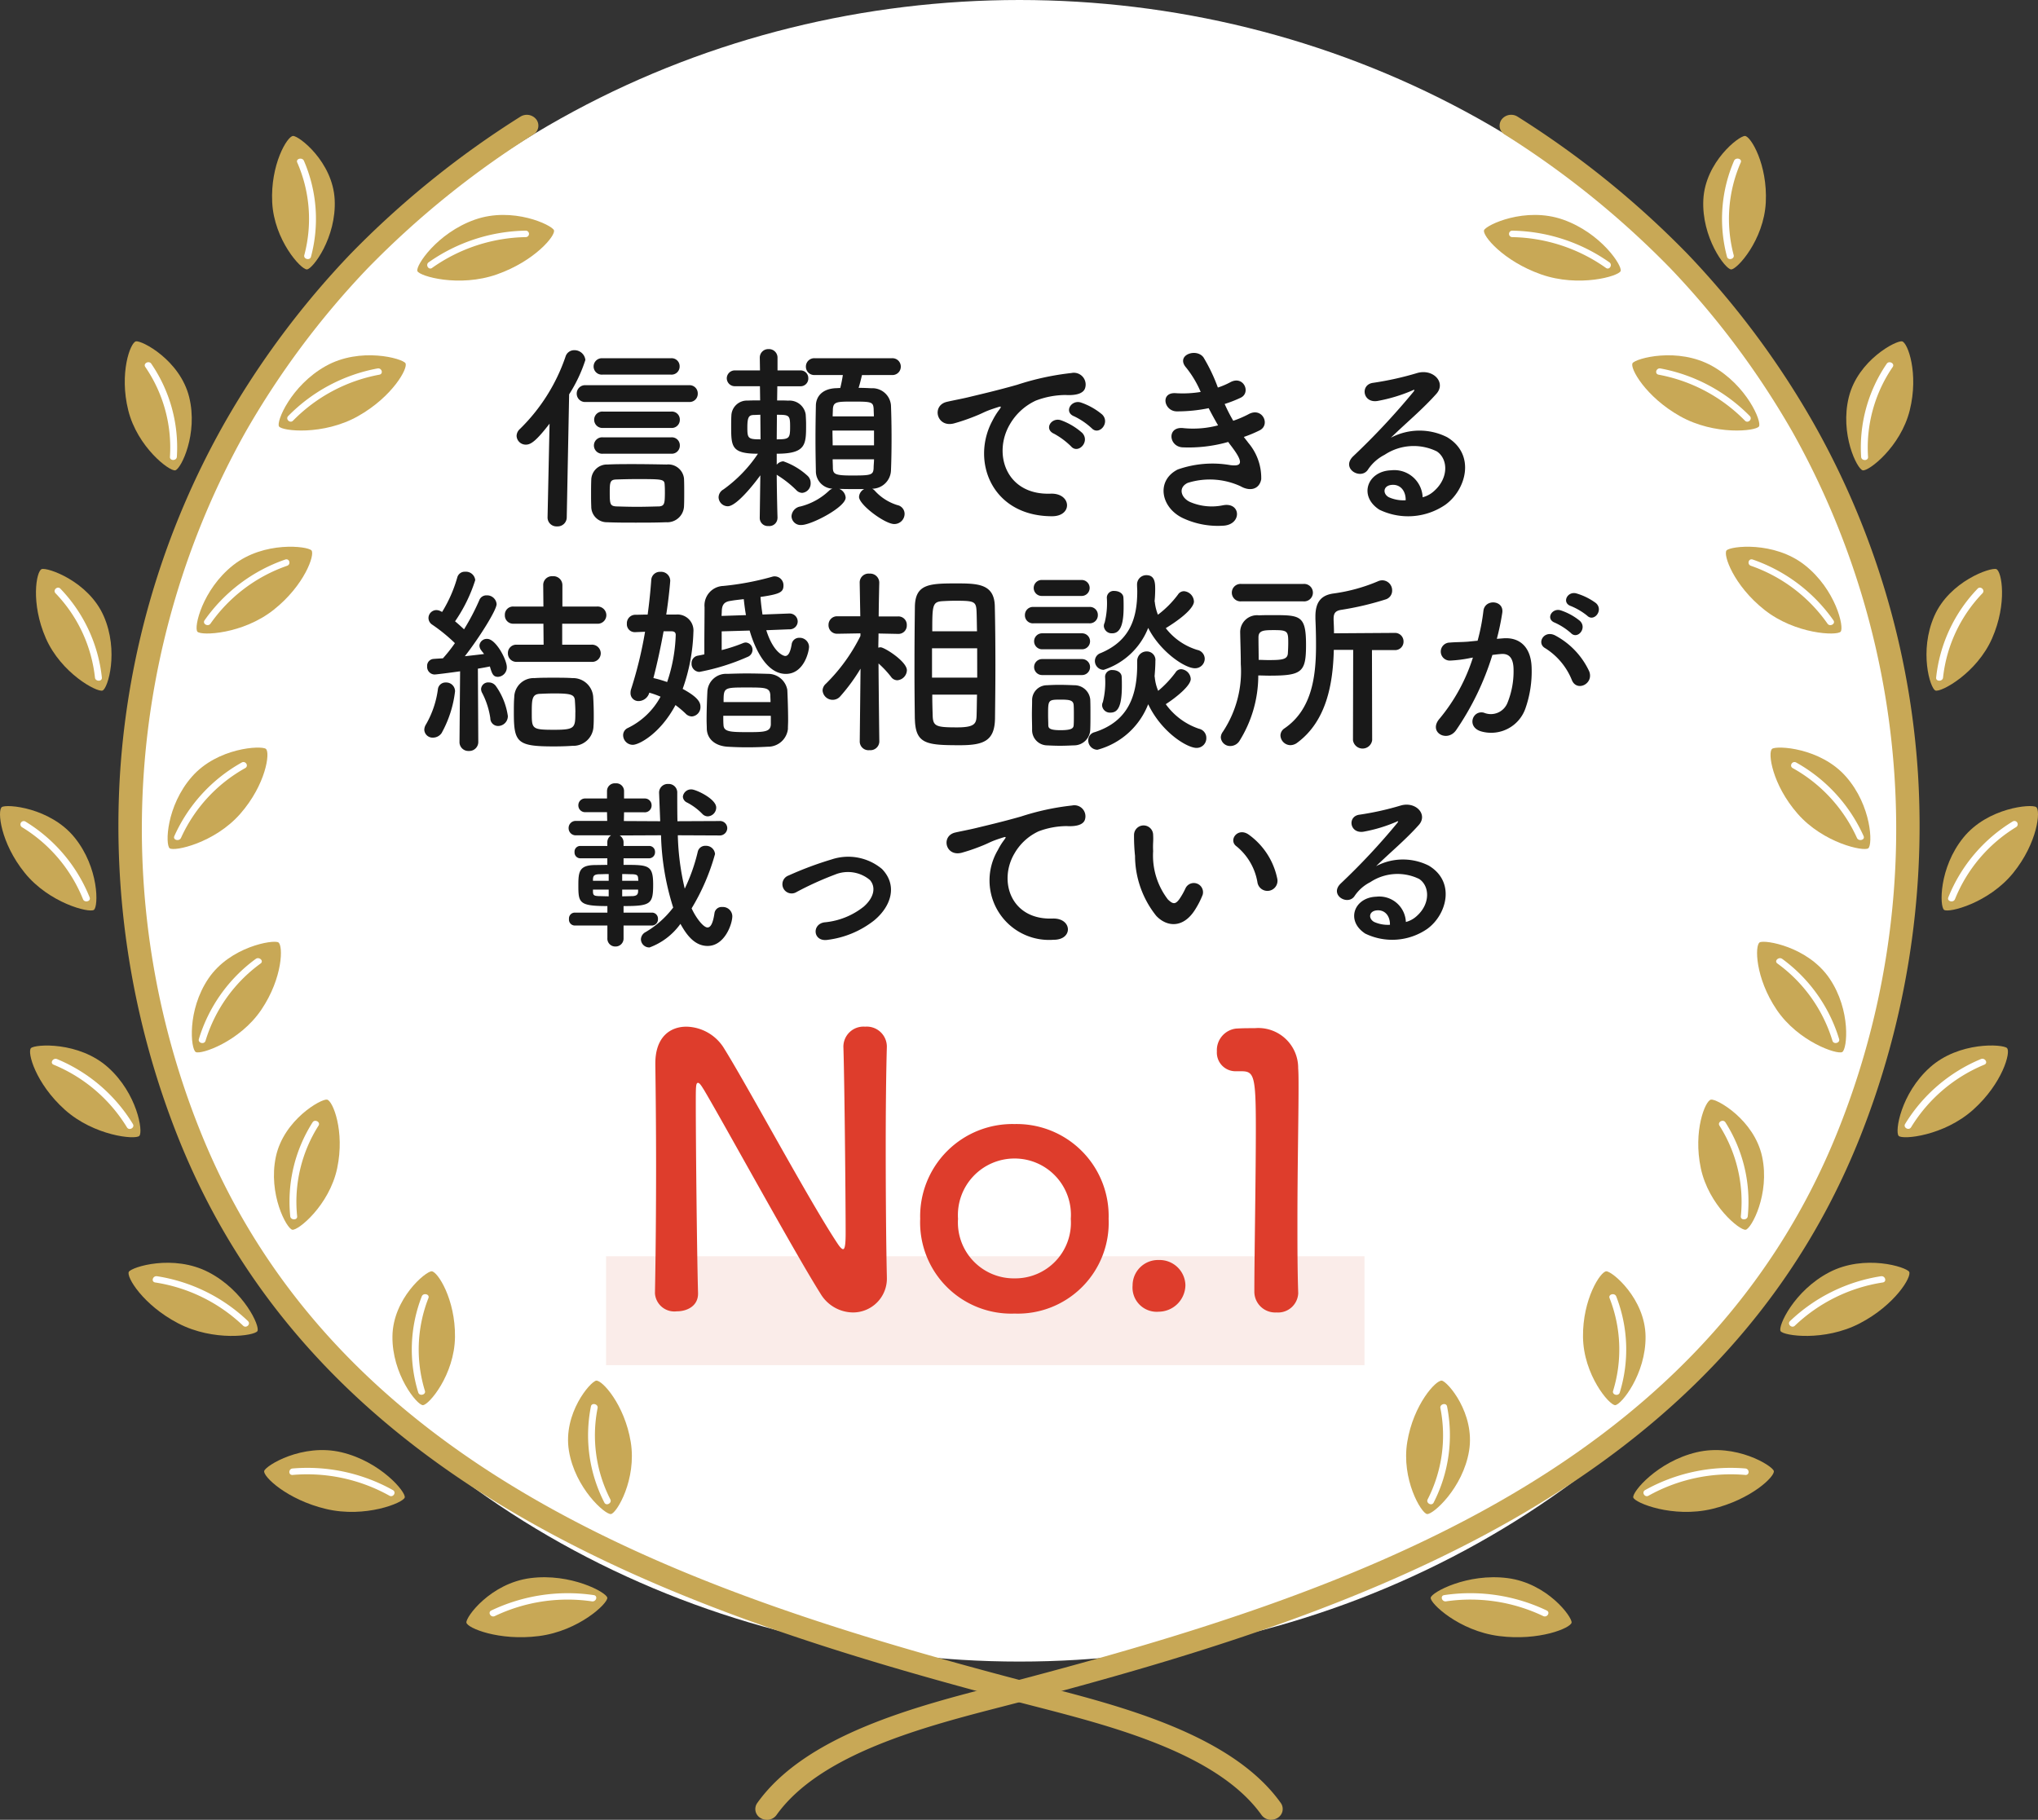 <svg xmlns="http://www.w3.org/2000/svg" xmlns:xlink="http://www.w3.org/1999/xlink" width="163.208" height="145.761" viewBox="0 0 163.208 145.761">
  <rect x="0" y="0" width="163.208" height="145.761" fill="#333333" stroke="none"/>
  <defs>
    <clipPath id="clip-path">
      <rect id="長方形_604" data-name="長方形 604" width="163.208" height="136.564" fill="none"/>
    </clipPath>
  </defs>
  <g id="グループ_1164" data-name="グループ 1164" transform="translate(-1687 -8454.068)">
    <ellipse id="楕円形_151" data-name="楕円形 151" cx="71.374" cy="66.544" rx="71.374" ry="66.544" transform="translate(1697.264 8454.068)" fill="#fff"/>
    <path id="パス_1697" data-name="パス 1697" d="M-26.992-11.008a.646.646,0,0,0,.688-.656.638.638,0,0,0-.688-.656h-5.5a.66.66,0,0,0-.7.656.652.652,0,0,0,.7.656Zm1.44,2.192a.654.654,0,0,0,.7-.672.654.654,0,0,0-.7-.672h-8.272a.668.668,0,0,0-.72.672.668.668,0,0,0,.72.672Zm-1.424,2.08a.646.646,0,0,0,.688-.656.638.638,0,0,0-.688-.656h-5.472a.652.652,0,0,0-.7.656.66.66,0,0,0,.7.656Zm0,2.064a.646.646,0,0,0,.688-.656.638.638,0,0,0-.688-.656h-5.472a.657.657,0,0,0-.72.656.665.665,0,0,0,.72.656Zm1.024,4.208c.016-.352.016-.72.016-1.088,0-.384,0-.752-.016-1.12a1.266,1.266,0,0,0-1.392-1.136c-.88-.016-1.808-.032-2.736-.032-.672,0-1.344,0-2,.032a1.254,1.254,0,0,0-1.3,1.216c-.016.4-.016.784-.016,1.184,0,.3,0,.608.016.96A1.246,1.246,0,0,0-32.112.816c.736.032,1.5.032,2.3.032.784,0,1.616,0,2.432-.032A1.342,1.342,0,0,0-25.952-.464ZM-36.88.448a.714.714,0,0,0,.768.7.726.726,0,0,0,.768-.72l.192-9.856a11.809,11.809,0,0,0,1.3-2.752.876.876,0,0,0-.9-.784.717.717,0,0,0-.688.512,14.752,14.752,0,0,1-3.648,5.792.773.773,0,0,0-.272.56.732.732,0,0,0,.752.7c.384,0,.816-.288,1.888-1.68l-.16,7.5Zm8.9-.9c-.592.016-1.184.032-1.744.032-.576,0-1.12-.016-1.664-.032-.48-.032-.512-.192-.512-1.1,0-.816.016-1.04.512-1.056.48-.016,1.04-.032,1.616-.032,2.128,0,2.256,0,2.272.48.016.224.016.448.016.656C-27.488-.64-27.536-.48-27.984-.448ZM-9.312-10.976a.668.668,0,0,0,.72-.672.668.668,0,0,0-.72-.672h-6.16a.668.668,0,0,0-.72.672.668.668,0,0,0,.72.672h2.24c-.064.416-.128.72-.208,1.04-.144,0-.256.016-.384.016-1.12.064-1.552.72-1.568,1.376-.016.768-.032,1.744-.032,2.688s.016,1.856.032,2.56a1.393,1.393,0,0,0,1.328,1.424.7.7,0,0,0-.288.176A5.159,5.159,0,0,1-16.624-.448a.844.844,0,0,0-.72.784.727.727,0,0,0,.8.7c.784,0,3.536-1.424,3.536-2.192a.814.814,0,0,0-.512-.7c.448.016.928.016,1.408.016h.592a.743.743,0,0,0-.416.624c0,.64,2.08,2.176,2.816,2.176A.822.822,0,0,0-8.288.144a.717.717,0,0,0-.576-.7,4.041,4.041,0,0,1-1.824-1.168.752.752,0,0,0-.192-.144,1.522,1.522,0,0,0,1.5-1.44c.032-.72.048-1.648.048-2.592s-.016-1.9-.048-2.656a1.488,1.488,0,0,0-1.568-1.36c-.32-.016-.672-.032-1.024-.032.1-.3.192-.688.272-1.024ZM-18.464.464s-.048-1.456-.064-3.456c.016.016.048.032.064.048a8.5,8.5,0,0,1,1.5,1.184.667.667,0,0,0,.48.224.748.748,0,0,0,.672-.784.767.767,0,0,0-.256-.592A5.548,5.548,0,0,0-18-4.064a.746.746,0,0,0-.528.272v-.88c2.352,0,2.352-.736,2.352-2.336,0-.288-.016-.56-.032-.816a1.31,1.31,0,0,0-1.408-1.1c-.272-.016-.56-.016-.88-.016l.016-1.136h1.824A.616.616,0,0,0-16-10.72a.613.613,0,0,0-.656-.624h-1.808v-1.008a.683.683,0,0,0-.72-.7.679.679,0,0,0-.7.7v.016l.016.992H-21.84a.641.641,0,0,0-.688.624.644.644,0,0,0,.688.64h1.968l.016,1.136c-.336,0-.688,0-.992.016a1.247,1.247,0,0,0-1.312,1.2c-.016.272-.016.576-.016.88,0,1.616.032,2.176,2.144,2.176A11.054,11.054,0,0,1-22.8-1.808a.738.738,0,0,0-.384.624.741.741,0,0,0,.736.72c.8,0,2.5-2.32,2.608-2.48L-19.888.464V.48a.646.646,0,0,0,.7.64.652.652,0,0,0,.72-.64Zm4.416-8.128c0-.192.016-.384.016-.56.032-.608.3-.624,1.568-.624,1.536,0,1.664.016,1.7.608,0,.176.016.368.016.576Zm3.312,2.32h-3.312c0-.384-.016-.8-.016-1.184h3.328Zm0,1.12c0,.24-.032.464-.032.672-.016.608-.224.624-1.808.624-1.3,0-1.44-.128-1.456-.608,0-.208-.016-.448-.016-.688Zm-7.776-3.568c.992,0,1.056.032,1.056.96s-.064,1.008-1.072,1.008Zm-1.312,1.968c-1.008,0-1.056-.08-1.056-.96,0-.864.144-.976.512-.992.16,0,.336-.016.528-.016Zm26.512-.9c.576.64,1.52-.416.848-1.088a5.309,5.309,0,0,0-1.7-.96C5.056-9.024,4.432-8,5.3-7.664A5.617,5.617,0,0,1,6.688-6.72ZM5.04-5.264c.56.656,1.552-.368.9-1.072a5.225,5.225,0,0,0-1.68-1.008c-.784-.288-1.424.7-.576,1.072A6.126,6.126,0,0,1,5.04-5.264ZM3.5.336c1.7.016,1.584-1.872-.1-1.808C-.176-1.344-1.248-4.7.16-7.056A4.656,4.656,0,0,1,2.224-8.928a6.782,6.782,0,0,1,2.368-.448c1.12.064,1.472-.256,1.568-.528a.944.944,0,0,0-1.088-1.232,21.408,21.408,0,0,0-4.352.944c-1.632.464-3.04.784-3.824.976-.512.128-1.44.3-1.776.384-1.28.272-.848,2.112.56,1.728a15.179,15.179,0,0,0,1.44-.48C-1.792-8-2.064-8-.864-8.384c.3-.1.384-.112.128.224a5.529,5.529,0,0,0-.512.832C-2.992-4.112-1.328.32,3.5.336ZM18.88-6.016a10.088,10.088,0,0,0,1.264-.528c.9-.448.208-1.92-.912-1.28a8.383,8.383,0,0,1-1.2.512,13.27,13.27,0,0,1-.688-1.344,10.241,10.241,0,0,0,1.28-.5c.848-.4.24-1.808-.816-1.248a6.132,6.132,0,0,1-1.008.432,13.808,13.808,0,0,0-1.152-2.416c-.576-.784-2.272-.176-1.376.832a8.259,8.259,0,0,1,1.152,1.936,8.876,8.876,0,0,1-1.984.1c-1.28-.1-.96,1.456.08,1.456a12.567,12.567,0,0,0,2.544-.256c.256.5.512.96.752,1.376a7.793,7.793,0,0,1-2.752.224c-1.36-.176-1.216,1.456-.112,1.536a11.54,11.54,0,0,0,3.68-.432c.112.176.24.32.352.48.928,1.248.672,1.488-.192,1.376a8.35,8.35,0,0,0-4.208.352C11.792-2.5,12.24-.256,14.128.544a6.6,6.6,0,0,0,3.168.544c1.44-.128,1.344-1.9-.08-1.632a4.418,4.418,0,0,1-2.592-.24c-.736-.3-1.072-1.152-.24-1.552a5.893,5.893,0,0,1,4.24.272c.72.416,1.488.272,1.648-.56a4.335,4.335,0,0,0-1.04-2.928C19.12-5.712,18.992-5.856,18.88-6.016ZM33.2-1.184a2.27,2.27,0,0,0-2.528-2.16c-1.888.064-2.64,2.048-.944,3.152a5.276,5.276,0,0,0,5.3-.4C36.7-1.808,37.456-4.624,35.152-6a4.9,4.9,0,0,0-4.5.048c.576-.56,1.216-1.136,1.856-1.728S33.792-8.9,34.3-9.472c.8-.9-.256-2.032-1.536-1.664a24.74,24.74,0,0,1-3.52.784c-1.088.128-.848,1.712.416,1.44a12.818,12.818,0,0,0,2.688-.816c.128-.064.288-.128.112.1a56.681,56.681,0,0,1-4.832,5.168c-.992.976.608,1.92,1.184,1.072a3.518,3.518,0,0,1,1.344-1.2,4.211,4.211,0,0,1,4.176-.272c.912.608.96,2.128-.208,3.168A2.156,2.156,0,0,1,33.2-1.184Zm-1.36.24a2.879,2.879,0,0,1-1.344-.24c-.512-.272-.48-.928.224-.992S31.856-1.68,31.84-.944ZM-33.372,12a.69.69,0,0,0,.752-.688.7.7,0,0,0-.752-.688h-2.336V8.944h2.784a.69.69,0,0,0,.752-.688.7.7,0,0,0-.752-.688h-2.768V5.84a.719.719,0,0,0-.784-.7.7.7,0,0,0-.752.7l.016,1.728h-2.4a.654.654,0,0,0-.688.688.662.662,0,0,0,.688.688h2.4l.016,1.68h-2.16a.667.667,0,0,0-.7.688.676.676,0,0,0,.7.688Zm.176,5.088c.016-.256.016-.528.016-.8,0-.5-.016-1.008-.048-1.52A1.62,1.62,0,0,0-34.892,13.3c-.448-.032-.976-.032-1.52-.032-.528,0-1.056,0-1.52.032a1.555,1.555,0,0,0-1.616,1.536c-.032.384-.032.8-.032,1.248,0,2.384.272,2.688,3.2,2.688.528,0,1.056-.016,1.5-.048A1.619,1.619,0,0,0-33.2,17.088ZM-43.932,18.4a.708.708,0,0,0,.752.736.72.72,0,0,0,.752-.752l-.032-5.84c.4-.064.736-.128.96-.176.176.608.272.832.656.832a.752.752,0,0,0,.7-.784c0-.592-.88-2.256-1.568-2.256a.589.589,0,0,0-.624.528.638.638,0,0,0,.144.384c.064.1.16.192.224.3-.4.048-.944.112-1.536.176,1.168-1.5,2.544-3.7,2.544-4.176a.765.765,0,0,0-.8-.7.605.605,0,0,0-.592.4,18.358,18.358,0,0,1-1.216,2.32c-.224-.208-.464-.432-.72-.64a12.387,12.387,0,0,0,1.616-3.3.749.749,0,0,0-.8-.672.618.618,0,0,0-.64.464A10.916,10.916,0,0,1-45.324,8l-.1-.048a.779.779,0,0,0-.352-.1.641.641,0,0,0-.64.64.641.641,0,0,0,.3.528A13.335,13.335,0,0,1-44.3,10.5a11.964,11.964,0,0,1-.96,1.216c-.288.016-.544.032-.752.048a.554.554,0,0,0-.512.592.615.615,0,0,0,.592.656c.112,0,1.136-.128,2.048-.256l-.048,5.632Zm3.088-1.264a.788.788,0,0,0,.784-.8,5.5,5.5,0,0,0-.96-2.4.7.7,0,0,0-.576-.288.563.563,0,0,0-.608.528.672.672,0,0,0,.1.336,6.389,6.389,0,0,1,.64,2A.621.621,0,0,0-40.844,17.136Zm-4.5.528a9.033,9.033,0,0,0,1.056-3.312.706.706,0,0,0-.736-.7.612.612,0,0,0-.64.56,7.652,7.652,0,0,1-.944,2.784.865.865,0,0,0-.144.448.665.665,0,0,0,.7.624A.841.841,0,0,0-45.34,17.664Zm10.688-1.616c0,1.232-.016,1.392-1.68,1.392-1.776,0-1.808-.064-1.808-1.312,0-1.1,0-1.552.672-1.568.336-.016.736-.032,1.152-.032,1.392,0,1.616.112,1.632.624C-34.668,15.44-34.652,15.744-34.652,16.048Zm17.136-6.656a.636.636,0,0,0,.672-.624.644.644,0,0,0-.688-.64h-.032l-2.1.08c-.064-.448-.128-.912-.16-1.408,1.52-.224,1.84-.368,1.84-.912a.711.711,0,0,0-.672-.736.622.622,0,0,0-.24.032,22.149,22.149,0,0,1-3.92.736,1.561,1.561,0,0,0-1.488,1.7c0,.816-.016,2.048-.016,3.056v.72c-.192.048-.368.08-.544.112a.6.6,0,0,0-.48.608.649.649,0,0,0,.624.688,17.473,17.473,0,0,0,3.856-1.2.609.609,0,0,0,.4-.56A.582.582,0,0,0-21,10.448a.628.628,0,0,0-.224.048,12.667,12.667,0,0,1-1.712.56v-1.5l2.24-.064c.176.624,1.056,3.472,2.9,3.472,1.44,0,1.856-1.776,1.856-2.192a.749.749,0,0,0-.784-.7.6.6,0,0,0-.608.528c-.112.672-.288.928-.512.928-.16,0-.96-.288-1.52-2.064Zm-.112,7.952c0-.192.016-.416.016-.656,0-.8-.032-1.776-.064-2.448a1.56,1.56,0,0,0-1.52-1.28c-.544-.016-1.136-.032-1.744-.032-.512,0-1.024.016-1.536.032a1.5,1.5,0,0,0-1.6,1.392c-.032.64-.064,1.52-.064,2.32,0,.24.016.48.016.7.032.8.656,1.36,1.664,1.424q.792.048,1.584.048t1.632-.048A1.6,1.6,0,0,0-17.628,17.344Zm-9.744-9.136c.208-1.312.32-2.64.32-2.72a.728.728,0,0,0-.784-.7.694.694,0,0,0-.736.656c-.064.9-.16,1.824-.288,2.768-.352,0-.688.016-1.024.016a.679.679,0,0,0-.64.72.629.629,0,0,0,.64.672h.032l.784-.032a33.021,33.021,0,0,1-1.1,4.544.968.968,0,0,0-.064.352.629.629,0,0,0,.656.656.907.907,0,0,0,.848-.672,7.384,7.384,0,0,1,.9.32A5.883,5.883,0,0,1-30.46,17.3a.631.631,0,0,0-.368.576.778.778,0,0,0,.768.768c.512,0,2.208-.9,3.424-3.184a8.079,8.079,0,0,1,.8.672.718.718,0,0,0,.512.24.749.749,0,0,0,.688-.784c0-.368-.24-.784-1.424-1.424A14.771,14.771,0,0,0-25.2,9.6a1.282,1.282,0,0,0-1.376-1.392Zm4.432.112c0-.144.016-.256.016-.384.016-.448.144-.736.672-.816.352-.064.72-.1,1.088-.144.048.432.1.864.176,1.28Zm.16,6.9c0-1.168.016-1.168,1.856-1.168,1.488,0,1.856,0,1.888.624,0,.144.016.336.016.544ZM-19,16.32v.7c-.032.592-.544.608-1.84.608-1.456,0-1.936-.032-1.952-.592-.016-.192-.016-.448-.016-.72Zm-7.952-6.768c.16,0,.336.048.336.288a12.866,12.866,0,0,1-.688,3.776,9.561,9.561,0,0,0-1.1-.32c.32-1.232.592-2.512.816-3.744Zm19.488,7.024c.048,2.016.944,2.1,3.616,2.1,1.92,0,2.768-.368,2.8-2.128.016-1.3.032-2.784.032-4.272,0-1.712-.016-3.408-.048-4.752-.048-1.792-1.392-1.808-3.12-1.808-2.16,0-3.264.064-3.28,1.9-.016,1.28-.032,2.9-.032,4.512C-7.5,13.728-7.484,15.328-7.468,16.576Zm-2.848,1.808s-.048-3.76-.064-6.256A7.871,7.871,0,0,1-9.372,13.2a.611.611,0,0,0,.5.272.831.831,0,0,0,.768-.8c0-.7-1.792-1.84-2.112-1.84a.68.68,0,0,0-.176.032c0-.352.016-.736.016-1.136l1.568.032H-8.8a.666.666,0,0,0,.688-.7.67.67,0,0,0-.7-.7h-1.552c.016-1.44.048-2.7.048-2.7V5.632a.728.728,0,0,0-.784-.7.71.71,0,0,0-.784.7v.016l.048,2.7H-13.66a.684.684,0,0,0-.72.7.679.679,0,0,0,.7.7h.016l1.84-.032v.208A14.236,14.236,0,0,1-14.6,13.76a.748.748,0,0,0-.256.528.809.809,0,0,0,.816.752.806.806,0,0,0,.608-.288,14.832,14.832,0,0,0,1.616-2.208l-.064,5.84V18.4a.7.7,0,0,0,.784.672.713.713,0,0,0,.784-.672Zm4.24-8.832c0-2.112.016-2.368.848-2.416.3-.016.64-.032.976-.032,1.616,0,1.7.048,1.728.992.016.432.016.928.032,1.456Zm3.6,3.712H-6.092V10.912h3.616Zm-.016,1.36c-.016.56-.016,1.1-.032,1.584-.016.688-.064,1.04-1.552,1.04-1.712,0-1.952-.08-1.968-.992-.016-.48-.032-1.04-.032-1.632ZM11.732,7.152a9.724,9.724,0,0,0,.048-.976c0-.48-.016-1.12-.7-1.12a.74.74,0,0,0-.752.752V5.84c0,.176.016.352.016.512,0,2.24-.64,3.984-2.928,4.944a.671.671,0,0,0-.464.624.713.713,0,0,0,.7.72A5.75,5.75,0,0,0,11.22,9.28c.944,1.872,2.912,3.232,3.744,3.232a.771.771,0,0,0,.784-.768.733.733,0,0,0-.592-.7A5.051,5.051,0,0,1,12.628,9.3c2.128-1.312,2.256-1.968,2.256-2.128a.865.865,0,0,0-.8-.832.565.565,0,0,0-.48.272A8.04,8.04,0,0,1,12,8.224,3.846,3.846,0,0,1,11.748,7.2ZM8.34,9.712c.7,0,.912-.832.912-2.112,0-.256,0-.512-.016-.752-.016-.336-.368-.528-.72-.528a.545.545,0,0,0-.608.544,6.4,6.4,0,0,1-.176,2,.61.61,0,0,0-.064.272A.628.628,0,0,0,8.34,9.712ZM5.892,6.72a.64.64,0,1,0,0-1.28h-3.2a.64.64,0,1,0,0,1.28Zm4.448,5.232v.256c0,2.432-.672,4.544-3.408,5.424a.663.663,0,0,0-.512.656.747.747,0,0,0,.736.752,6.043,6.043,0,0,0,4.064-3.648c1.072,2.256,3.12,3.5,3.872,3.5a.778.778,0,0,0,.784-.8.748.748,0,0,0-.592-.736,5.381,5.381,0,0,1-2.656-1.968c.848-.544,2-1.488,2-2.016a.827.827,0,0,0-.752-.784.523.523,0,0,0-.464.256A8.489,8.489,0,0,1,12.02,14.32a3.645,3.645,0,0,1-.272-1.072c0-.032-.016-.064-.016-.1.032-.4.064-.8.064-1.216a.687.687,0,0,0-.688-.768.756.756,0,0,0-.768.768ZM6.5,8.912a.646.646,0,0,0,.688-.656A.638.638,0,0,0,6.5,7.6H2.036a.646.646,0,0,0-.688.656.638.638,0,0,0,.688.656Zm-.576,2.08a.64.64,0,1,0,0-1.28h-3.2a.64.64,0,1,0,0,1.28ZM8.2,16.064c.528,0,.912-.368.912-2.128,0-.256,0-.512-.016-.752-.016-.336-.368-.528-.72-.528a.545.545,0,0,0-.608.544,6.512,6.512,0,0,1-.176,2.016.61.61,0,0,0-.064.272A.628.628,0,0,0,8.2,16.064ZM5.924,13.056a.64.64,0,1,0,0-1.28h-3.2a.64.64,0,0,0,0,1.28Zm.656,4.352c.016-.352.016-.768.016-1.184s0-.848-.016-1.216A1.271,1.271,0,0,0,5.3,13.872c-.368-.016-.8-.032-1.216-.032-.352,0-.688.016-.992.032a1.191,1.191,0,0,0-1.168,1.216c0,.352-.016.736-.016,1.12,0,.4.016.8.016,1.216a1.219,1.219,0,0,0,1.184,1.264c.32.016.688.032,1.056.032s.752-.016,1.088-.032A1.3,1.3,0,0,0,6.58,17.408Zm-1.328-.336c-.016.24-.144.4-1.056.4-.9,0-.96-.176-.976-.384,0-.24-.016-.544-.016-.832,0-1.216,0-1.232,1.024-1.232.688,0,.992.048,1.024.432.016.224.016.528.016.816S5.268,16.848,5.252,17.072Zm18.384-9.92a.7.7,0,1,0,0-1.392H18.692a.7.7,0,1,0,0,1.392Zm3.984,11.12a.775.775,0,0,0,1.536,0l-.016-7.216h1.808a.672.672,0,0,0,.72-.688.68.68,0,0,0-.72-.688L26.1,9.712c0-.368-.016-.72-.032-1.056v-.1c0-.416.112-.64.592-.72a23.764,23.764,0,0,0,3.552-.832.732.732,0,0,0,.544-.72.8.8,0,0,0-.768-.816.836.836,0,0,0-.336.064,13.8,13.8,0,0,1-3.6.992c-1.04.144-1.44.752-1.44,1.84V8.56c.032.688.048,1.408.048,2.128,0,2.544-.352,5.152-2.528,6.64a.693.693,0,0,0-.32.56.81.81,0,0,0,.8.784.938.938,0,0,0,.56-.208c2.32-1.728,2.848-4.688,2.912-7.424h1.552Zm-7.584-5.184c.288,0,.576.016.88.016,2.624,0,2.944-.272,2.944-2.464,0-2.368-.464-2.384-2.672-2.384-.368,0-.736,0-1.1.016a1.348,1.348,0,0,0-1.5,1.392V9.7c.016.832.048,1.664.048,2.48a8.749,8.749,0,0,1-1.44,5.424.767.767,0,0,0-.16.448.744.744,0,0,0,.768.688.868.868,0,0,0,.72-.4A9.886,9.886,0,0,0,20.036,13.088Zm.032-1.248c0-.608-.016-1.216-.016-1.808,0-.56.432-.576,1.264-.576,1.072,0,1.12.1,1.12,1.008,0,.32-.016.64-.032.88-.048.48-.512.512-1.584.512C20.58,11.856,20.324,11.84,20.068,11.84ZM46.375,8.3c.54.54,1.335-.435.705-1.005a4.983,4.983,0,0,0-1.575-.78c-.72-.195-1.2.765-.42,1.02A5.237,5.237,0,0,1,46.375,8.3ZM45.07,9.69c.525.555,1.335-.39.72-.975a4.806,4.806,0,0,0-1.53-.84c-.705-.225-1.245.7-.465.99A5.165,5.165,0,0,1,45.07,9.69Zm1.47,3.075a6.218,6.218,0,0,0-2.67-2.85c-.93-.54-1.59.585-.855.99a5.386,5.386,0,0,1,2.145,2.58C45.565,14.415,46.915,13.755,46.54,12.765Zm-7.4-2.61A19.764,19.764,0,0,0,39.58,8.04c.12-1-1.41-1.095-1.515-.12a16.014,16.014,0,0,1-.465,2.385l-.75.075c-.54.045-1,.03-1.47.075a.721.721,0,1,0,.045,1.44,10.176,10.176,0,0,0,1.62-.21l.18-.03A14.473,14.473,0,0,1,34.57,16.53c-.975,1.095.585,1.965,1.305.945a22.1,22.1,0,0,0,2.91-6.03c.24-.03.465-.06.69-.075.69-.06,1.005.375,1.005,1.29a6.7,6.7,0,0,1-.48,2.6,1.433,1.433,0,0,1-1.9.81c-.915-.225-1.4,1.155-.21,1.5a2.908,2.908,0,0,0,3.525-1.8,8.934,8.934,0,0,0,.51-3.345c-.06-1.68-1.02-2.415-2.28-2.31Z" transform="translate(1767.73 8495.082)" fill="#191919"/>
    <path id="パス_1698" data-name="パス 1698" d="M-24.855-9.57a.709.709,0,0,0,.675-.705c0-.7-1.635-1.455-1.98-1.455a.665.665,0,0,0-.69.585.55.55,0,0,0,.33.465,4.723,4.723,0,0,1,1.23.915A.608.608,0,0,0-24.855-9.57Zm-4.47,8.745a.493.493,0,0,0,.48-.525.48.48,0,0,0-.48-.51H-31.6v-.525c2.16,0,2.37-.15,2.37-1.71,0-1.59-.375-1.59-2.37-1.59V-6.21h2.04a.48.48,0,0,0,.48-.51.464.464,0,0,0-.48-.48H-31.6v-.255a.646.646,0,0,0-.315-.585l3.315-.015a20.784,20.784,0,0,0,.975,5.79A7.634,7.634,0,0,1-29.835-.3a.679.679,0,0,0-.375.585.67.67,0,0,0,.69.645A5.286,5.286,0,0,0-27.045-.96c.405.72,1.05,1.77,2.175,1.77,1.365,0,1.98-1.755,1.98-2.385a.757.757,0,0,0-.8-.735.579.579,0,0,0-.63.5c-.12.825-.315,1.14-.555,1.14-.33,0-.915-.75-1.275-1.53a17.317,17.317,0,0,0,1.875-4.35.716.716,0,0,0-.75-.66.607.607,0,0,0-.63.465A14.507,14.507,0,0,1-26.7-3.78a20.565,20.565,0,0,1-.555-4.275l3.315.015a.6.6,0,0,0,.645-.585.582.582,0,0,0-.645-.57l-3.345.015c-.015-.8-.015-1.56-.015-2.265a.683.683,0,0,0-.72-.72.694.694,0,0,0-.735.675v.03c.03.75.06,1.515.09,2.28l-2.91-.015.015-.7h1.62a.543.543,0,0,0,.585-.555A.54.54,0,0,0-29.94-11h-1.62v-.615a.624.624,0,0,0-.69-.6.619.619,0,0,0-.675.6V-11H-34.65a.536.536,0,0,0-.57.54.539.539,0,0,0,.57.555h1.725l.015.7H-35.4a.567.567,0,0,0-.6.57.571.571,0,0,0,.6.585H-32.6a.667.667,0,0,0-.3.585V-7.2h-2.16a.456.456,0,0,0-.465.495.464.464,0,0,0,.465.495h2.16v.525L-33.9-5.67c-1.245.015-1.32.525-1.32,1.62,0,1.41.06,1.665,2.325,1.665v.525h-2.61a.468.468,0,0,0-.465.51.473.473,0,0,0,.465.525h2.61V.18a.63.63,0,0,0,.645.675A.638.638,0,0,0-31.6.18V-.825ZM-31.71-4.41v-.54c.285,0,.555.015.8.015.42.015.465.105.48.36,0,.045.015.12.015.165Zm1.275.87c-.015.255-.15.345-.465.36-.24,0-.51.015-.81.015v-.54h1.275Zm-2.355-.87h-1.26v-.12c.015-.225.045-.39.495-.405.225,0,.48-.015.765-.015Zm0,1.245c-.27,0-.525-.015-.75-.015-.42-.015-.495-.06-.51-.345v-.18h1.26Zm21.27,1.92c1.365-1.14,1.875-2.805.615-4.11A4.214,4.214,0,0,0-14.94-6.12a27.72,27.72,0,0,0-3.45,1.29.739.739,0,1,0,.645,1.32A25.754,25.754,0,0,1-14.67-4.905a2.731,2.731,0,0,1,2.8.435c.45.51.405,1.335-.495,2.13a5.892,5.892,0,0,1-3.15,1.26c-1.035.15-.915,1.59.27,1.4A7.538,7.538,0,0,0-11.52-1.245ZM2.835.315c1.59.015,1.5-1.755-.075-1.7C-.6-1.26-1.605-4.41-.285-6.615A4.323,4.323,0,0,1,1.635-8.37,6.447,6.447,0,0,1,3.87-8.79c1.05.06,1.38-.24,1.47-.495A.885.885,0,0,0,4.32-10.44a20.2,20.2,0,0,0-4.1.885c-1.53.435-2.835.735-3.57.915-.48.12-1.35.285-1.665.36-1.2.255-.81,1.98.51,1.62a14.23,14.23,0,0,0,1.35-.45c1.02-.39.765-.39,1.89-.75.285-.09.36-.1.12.21a5.183,5.183,0,0,0-.48.78A4.766,4.766,0,0,0,2.835.315Zm17.91-4.92a5.754,5.754,0,0,0-2.25-3.48c-.9-.675-1.71.435-.99.93a4.733,4.733,0,0,1,1.665,2.91A.808.808,0,1,0,20.745-4.605ZM14.19-2.13a6.863,6.863,0,0,0,.585-1.155.737.737,0,0,0-1.365-.54,5.9,5.9,0,0,1-.5.885c-.33.45-.525.4-.915.03a5.766,5.766,0,0,1-1.185-3.87c-.03-.69.03-.72,0-1.305a.765.765,0,1,0-1.53.015A14.942,14.942,0,0,0,9.36-6.405a7.739,7.739,0,0,0,1.695,4.8C11.9-.705,13.23-.57,14.19-2.13ZM31.05-1.11a2.128,2.128,0,0,0-2.37-2.025c-1.77.06-2.475,1.92-.885,2.955A4.946,4.946,0,0,0,32.76-.555c1.575-1.14,2.28-3.78.12-5.07a4.6,4.6,0,0,0-4.215.045c.54-.525,1.14-1.065,1.74-1.62s1.2-1.14,1.68-1.68c.75-.84-.24-1.905-1.44-1.56a23.194,23.194,0,0,1-3.3.735c-1.02.12-.8,1.6.39,1.35a12.017,12.017,0,0,0,2.52-.765c.12-.06.27-.12.1.09a53.139,53.139,0,0,1-4.53,4.845c-.93.915.57,1.8,1.11,1.005A3.3,3.3,0,0,1,28.2-4.3a3.948,3.948,0,0,1,3.915-.255c.855.57.9,2-.195,2.97A2.021,2.021,0,0,1,31.05-1.11Zm-1.275.225a2.7,2.7,0,0,1-1.26-.225c-.48-.255-.45-.87.21-.93S29.79-1.575,29.775-.885Z" transform="translate(1768.536 8529.026)" fill="#191919"/>
    <rect id="長方形_308" data-name="長方形 308" width="60.736" height="8.721" transform="translate(1735.535 8554.691)" fill="#faece9"/>
    <path id="パス_1699" data-name="パス 1699" d="M-27.915-1.17A1.556,1.556,0,0,0-26.175.27c.87,0,1.71-.45,1.71-1.41V-1.2c-.09-3.18-.18-12.03-.18-15.15,0-1.38,0-1.68.18-1.68.15,0,.36.39.48.57,1.62,2.73,7.23,12.99,9.33,16.32a3.059,3.059,0,0,0,2.58,1.5,2.712,2.712,0,0,0,2.73-2.85v-.06c-.06-2.61-.09-6.54-.09-10.35,0-3,.03-5.91.09-8.01v-.06a1.609,1.609,0,0,0-1.74-1.56,1.609,1.609,0,0,0-1.74,1.62c.09,2.76.18,12.12.18,14.94,0,1.17-.12,1.26-.21,1.26s-.24-.15-.42-.42c-2.28-3.42-7.29-12.78-9.18-15.78a3.624,3.624,0,0,0-2.94-1.62c-1.32,0-2.49.84-2.49,2.94v.12c.03,2.25.06,5.1.06,8.1,0,3.45-.03,7.08-.09,10.17ZM.885.45a7.279,7.279,0,0,0,7.53-7.59,7.365,7.365,0,0,0-7.53-7.59,7.389,7.389,0,0,0-7.56,7.59A7.3,7.3,0,0,0,.885.45Zm0-2.82a4.478,4.478,0,0,1-4.53-4.77,4.53,4.53,0,0,1,4.53-4.83,4.507,4.507,0,0,1,4.5,4.83A4.456,4.456,0,0,1,.885-2.37Zm13.68.54a2.068,2.068,0,0,0-2.13-2.01,2.036,2.036,0,0,0-2.1,2.04,1.939,1.939,0,0,0,2.1,2.1A2.157,2.157,0,0,0,14.565-1.83Zm9.03.6v-.06c-.06-1.86-.06-3.75-.06-5.61,0-4.29.09-8.31.09-10.71,0-.66,0-1.2-.03-1.59a3.194,3.194,0,0,0-3.48-3.21c-.63,0-.87,0-1.47.03a1.743,1.743,0,0,0-1.56,1.83,1.493,1.493,0,0,0,1.53,1.59h.42c1.02,0,1.17.33,1.17,4.53,0,3.96-.12,10.35-.12,13.14A1.669,1.669,0,0,0,21.855.36,1.615,1.615,0,0,0,23.6-1.23Z" transform="translate(1767.366 8558.832)" fill="#de3d2c"/>
    <g id="グループ_1084" data-name="グループ 1084" transform="translate(1687 8463.265)" clip-path="url(#clip-path)">
      <g id="グループ_1083" data-name="グループ 1083" transform="translate(0 1.692)">
        <path id="パス_1485" data-name="パス 1485" d="M57.6,113.96c.3.336-.558,2.811-3.031,4.766s-5.792,2.087-6.1,1.751.389-3.375,2.862-5.33,5.961-1.523,6.265-1.187" transform="translate(-32.658 -80.767)" fill="#c8a856"/>
        <path id="パス_1486" data-name="パス 1486" d="M9.31,119.53c-.435.167-.894,2.734.334,5.537s4.106,4.354,4.541,4.188,1.322-3.161.094-5.964-4.534-3.928-4.969-3.761" transform="translate(-5.973 -84.834)" fill="#c8a856"/>
        <path id="パス_1487" data-name="パス 1487" d="M78.749,63.921c.241.377-1.032,2.691-3.808,4.25s-6.075,1.193-6.316.816.961-3.273,3.737-4.833,6.145-.61,6.387-.234" transform="translate(-46.281 -45.72)" fill="#c8a856"/>
        <path id="パス_1488" data-name="パス 1488" d="M31.609,59.611c-.457.1-1.349,2.565-.617,5.516s3.308,4.913,3.766,4.814,1.846-2.922,1.113-5.873-3.8-4.556-4.262-4.456" transform="translate(-20.723 -43.158)" fill="#c8a856"/>
        <path id="パス_1489" data-name="パス 1489" d="M113.668,27.573c.165.411-1.533,2.473-4.564,3.539s-6.2.149-6.37-.262,1.575-3.057,4.607-4.124,6.162.435,6.327.847" transform="translate(-69.307 -20.024)" fill="#c8a856"/>
        <path id="パス_1490" data-name="パス 1490" d="M68.658,5.561c-.469.021-1.821,2.3-1.669,5.321s2.308,5.39,2.777,5.37,2.378-2.563,2.226-5.589-2.864-5.122-3.334-5.1" transform="translate(-45.19 -5.561)" fill="#c8a856"/>
        <path id="パス_1491" data-name="パス 1491" d="M49.134,166.65c.363.278,0,2.859-2.053,5.2s-5.288,3.039-5.652,2.76-.275-3.384,1.776-5.729,5.565-2.513,5.928-2.235" transform="translate(-27.841 -117.554)" fill="#c8a856"/>
        <path id="パス_1492" data-name="パス 1492" d="M.146,182.012c-.374.265-.116,2.857,1.838,5.272s5.161,3.226,5.535,2.961.413-3.372-1.541-5.788S.52,181.747.146,182.012" transform="translate(0 -128.255)" fill="#c8a856"/>
        <path id="パス_1493" data-name="パス 1493" d="M71.692,259.179c.46.085,1.439,2.522.811,5.493s-3.133,5.013-3.593,4.928-1.948-2.864-1.32-5.836,3.641-4.671,4.1-4.586" transform="translate(-45.5 -181.991)" fill="#c8a856"/>
        <path id="パス_1494" data-name="パス 1494" d="M31.669,302.846c-.228.384,1.127,2.658,3.956,4.13s6.113,1,6.341.62-1.076-3.241-3.906-4.714-6.163-.42-6.391-.036" transform="translate(-21.351 -211.867)" fill="#c8a856"/>
        <path id="パス_1495" data-name="パス 1495" d="M7.474,245.157c-.325.318.369,2.837,2.707,4.934s5.641,2.421,5.967,2.1-.163-3.391-2.5-5.487S7.8,244.84,7.474,245.157" transform="translate(-4.992 -172.096)" fill="#c8a856"/>
        <path id="パス_1496" data-name="パス 1496" d="M99.754,304.37c.469.005,1.907,2.234,1.868,5.264s-2.1,5.463-2.574,5.457-2.473-2.483-2.435-5.513,2.671-5.213,3.14-5.208" transform="translate(-65.185 -213.431)" fill="#c8a856"/>
        <path id="パス_1497" data-name="パス 1497" d="M65.03,353.09c-.116.426,1.815,2.3,4.954,3.046s6.184-.493,6.3-.919-1.927-2.876-5.065-3.622-6.072,1.07-6.188,1.495" transform="translate(-43.872 -246.16)" fill="#c8a856"/>
        <path id="パス_1498" data-name="パス 1498" d="M54.151,217.684c.4.235.37,2.838-1.361,5.4s-4.855,3.619-5.252,3.384-.713-3.329,1.019-5.889,5.2-3.127,5.594-2.893" transform="translate(-31.864 -153.093)" fill="#c8a856"/>
        <path id="パス_1499" data-name="パス 1499" d="M114.817,388.517c.064.436,2.607,1.491,5.815,1.078s5.531-2.633,5.468-3.069-2.943-1.986-6.151-1.572-5.2,3.129-5.131,3.564" transform="translate(-77.466 -269.441)" fill="#c8a856"/>
        <path id="パス_1500" data-name="パス 1500" d="M142.092,333.147c.464-.067,2.272,1.911,2.765,4.905s-1.118,5.712-1.582,5.779-2.875-2.071-3.367-5.065,1.72-5.552,2.185-5.62" transform="translate(-94.347 -233.449)" fill="#c8a856"/>
        <path id="パス_1501" data-name="パス 1501" d="M424.93,113.96c-.3.336.559,2.811,3.032,4.766s5.792,2.087,6.1,1.751-.388-3.375-2.862-5.33-5.961-1.523-6.265-1.187" transform="translate(-286.661 -80.767)" fill="#c8a856"/>
        <path id="パス_1502" data-name="パス 1502" d="M479.857,119.53c.435.167.893,2.734-.335,5.537s-4.106,4.354-4.54,4.188-1.323-3.161-.094-5.964,4.534-3.928,4.969-3.761" transform="translate(-319.986 -84.834)" fill="#c8a856"/>
        <path id="パス_1503" data-name="パス 1503" d="M401.847,63.921c-.241.377,1.032,2.691,3.807,4.25s6.075,1.193,6.316.816-.961-3.273-3.737-4.833-6.145-.61-6.387-.234" transform="translate(-271.107 -45.72)" fill="#c8a856"/>
        <path id="パス_1504" data-name="パス 1504" d="M458.977,59.611c.457.1,1.349,2.565.617,5.516s-3.308,4.913-3.766,4.814-1.846-2.922-1.113-5.873,3.8-4.556,4.262-4.456" transform="translate(-306.655 -43.158)" fill="#c8a856"/>
        <path id="パス_1505" data-name="パス 1505" d="M365.326,27.573c-.165.411,1.533,2.473,4.564,3.539s6.2.149,6.37-.262-1.575-3.057-4.607-4.124-6.162.435-6.327.847" transform="translate(-246.478 -20.024)" fill="#c8a856"/>
        <path id="パス_1506" data-name="パス 1506" d="M422.64,5.561c.469.021,1.821,2.3,1.669,5.321s-2.308,5.39-2.777,5.37-2.378-2.563-2.225-5.589,2.865-5.122,3.334-5.1" transform="translate(-282.9 -5.561)" fill="#c8a856"/>
        <path id="パス_1507" data-name="パス 1507" d="M436,166.65c-.363.278,0,2.859,2.053,5.2s5.288,3.039,5.652,2.76.275-3.384-1.777-5.729-5.565-2.513-5.929-2.235" transform="translate(-294.088 -117.554)" fill="#c8a856"/>
        <path id="パス_1508" data-name="パス 1508" d="M485.557,182.012c.375.265.116,2.857-1.838,5.272s-5.161,3.226-5.535,2.961-.414-3.372,1.541-5.788,5.458-2.711,5.832-2.446" transform="translate(-322.495 -128.255)" fill="#c8a856"/>
        <path id="パス_1509" data-name="パス 1509" d="M419.094,259.179c-.46.085-1.439,2.522-.811,5.493s3.133,5.013,3.594,4.928,1.948-2.864,1.32-5.836-3.641-4.671-4.1-4.586" transform="translate(-282.078 -181.991)" fill="#c8a856"/>
        <path id="パス_1510" data-name="パス 1510" d="M448.586,302.846c.228.384-1.127,2.658-3.956,4.13s-6.113,1-6.342.62,1.076-3.241,3.906-4.714,6.163-.42,6.392-.036" transform="translate(-295.696 -211.867)" fill="#c8a856"/>
        <path id="パス_1511" data-name="パス 1511" d="M475.908,245.157c.325.318-.37,2.837-2.707,4.934s-5.642,2.421-5.967,2.1.163-3.391,2.5-5.487,5.847-1.868,6.173-1.551" transform="translate(-315.182 -172.096)" fill="#c8a856"/>
        <path id="パス_1512" data-name="パス 1512" d="M391.571,304.37c-.469.005-1.907,2.234-1.868,5.264s2.1,5.463,2.574,5.457,2.473-2.483,2.435-5.513-2.672-5.213-3.141-5.208" transform="translate(-262.932 -213.431)" fill="#c8a856"/>
        <path id="パス_1513" data-name="パス 1513" d="M413.327,353.09c.116.426-1.815,2.3-4.954,3.046s-6.184-.493-6.3-.919,1.926-2.876,5.065-3.622,6.073,1.07,6.188,1.495" transform="translate(-271.276 -246.16)" fill="#c8a856"/>
        <path id="パス_1514" data-name="パス 1514" d="M432.77,217.684c-.4.235-.37,2.838,1.361,5.4s4.854,3.619,5.252,3.384.713-3.329-1.019-5.889-5.2-3.127-5.594-2.893" transform="translate(-291.849 -153.093)" fill="#c8a856"/>
        <path id="パス_1515" data-name="パス 1515" d="M363.492,388.517c-.064.436-2.606,1.491-5.814,1.078s-5.531-2.633-5.468-3.069,2.942-1.986,6.151-1.572,5.195,3.129,5.131,3.564" transform="translate(-237.636 -269.441)" fill="#c8a856"/>
        <path id="パス_1516" data-name="パス 1516" d="M349.017,333.147c-.464-.067-2.272,1.911-2.765,4.905s1.118,5.712,1.582,5.779,2.875-2.071,3.368-5.065-1.721-5.552-2.185-5.62" transform="translate(-233.554 -233.449)" fill="#c8a856"/>
      </g>
      <path id="パス_1517" data-name="パス 1517" d="M121.456,136.565a.939.939,0,0,1-.768-.384c-3.511-4.927-11.969-7.106-18.145-8.7-.609-.157-1.2-.309-1.765-.458-26.417-6.971-55.546-16.781-66.847-45.1a67.53,67.53,0,0,1-4.665-29.036,65.5,65.5,0,0,1,8.431-28.3A69.182,69.182,0,0,1,47.725,11.148a73.984,73.984,0,0,1,13.612-11,.964.964,0,0,1,1.28.232.829.829,0,0,1-.248,1.2A72.156,72.156,0,0,0,49.1,12.3a67.43,67.43,0,0,0-9.773,13.1,65,65,0,0,0-3.664,55.917c11,27.562,39.639,37.185,65.62,44.042.562.149,1.149.3,1.754.455,6.456,1.663,15.3,3.941,19.19,9.4a.829.829,0,0,1-.256,1.2.96.96,0,0,1-.51.145" transform="translate(-19.661 -0.001)" fill="#c8a856"/>
      <path id="パス_1518" data-name="パス 1518" d="M50.737,122.138a12.512,12.512,0,0,1,6.134-4.633c.331-.115.188-.615-.147-.5a13.131,13.131,0,0,0-6.465,4.871c-.192.282.287.542.478.261" transform="translate(-33.88 -81.384)" fill="#fff"/>
      <path id="パス_1519" data-name="パス 1519" d="M17.228,131.643a12.13,12.13,0,0,0-3.321-7.121c-.238-.249-.628.118-.391.366a11.555,11.555,0,0,1,3.159,6.755c.032.33.586.332.553,0" transform="translate(-9.07 -86.567)" fill="#fff"/>
      <path id="パス_1520" data-name="パス 1520" d="M71.179,70.919a12.992,12.992,0,0,1,6.909-3.681c.35-.065.2-.564-.147-.5a13.478,13.478,0,0,0-7.153,3.814c-.237.248.153.615.391.366" transform="translate(-47.711 -46.423)" fill="#fff"/>
      <path id="パス_1521" data-name="パス 1521" d="M38.207,72.693a11.867,11.867,0,0,0-2.049-7.464c-.192-.28-.671-.021-.478.261a11.421,11.421,0,0,1,1.973,7.2c-.024.333.529.331.553,0" transform="translate(-24.044 -45.294)" fill="#fff"/>
      <path id="パス_1522" data-name="パス 1522" d="M105.556,33.47a13.375,13.375,0,0,1,7.5-2.466.259.259,0,1,0,0-.518,13.894,13.894,0,0,0-7.777,2.537c-.278.2,0,.651.279.447" transform="translate(-70.952 -21.209)" fill="#fff"/>
      <path id="パス_1523" data-name="パス 1523" d="M74.234,19.389a11.727,11.727,0,0,0-.566-7.69c-.133-.3-.669-.171-.534.138a11.286,11.286,0,0,1,.566,7.415c-.088.324.446.461.533.138" transform="translate(-49.33 -8.019)" fill="#fff"/>
      <path id="パス_1524" data-name="パス 1524" d="M43.41,176.414a12.115,12.115,0,0,1,5.142-5.591c.306-.171.028-.619-.279-.447a12.693,12.693,0,0,0-5.4,5.9c-.134.309.4.443.534.138" transform="translate(-28.915 -118.497)" fill="#fff"/>
      <path id="パス_1525" data-name="パス 1525" d="M10.54,191.974a12.6,12.6,0,0,0-5.156-6.086.264.264,0,0,0-.279.447,12.012,12.012,0,0,1,4.9,5.776c.12.312.655.177.533-.138" transform="translate(-3.358 -129.285)" fill="#fff"/>
      <path id="パス_1526" data-name="パス 1526" d="M71.873,272.406a11.377,11.377,0,0,1,1.713-7.26c.182-.288-.3-.548-.478-.262a11.823,11.823,0,0,0-1.788,7.522c.035.329.589.332.553,0" transform="translate(-48.077 -184.183)" fill="#fff"/>
      <path id="パス_1527" data-name="パス 1527" d="M45.229,309.251a13.551,13.551,0,0,0-7.282-3.594c-.349-.054-.5.445-.147.5a13.062,13.062,0,0,1,7.038,3.462c.247.242.638-.125.391-.366" transform="translate(-25.369 -212.631)" fill="#fff"/>
      <path id="パス_1528" data-name="パス 1528" d="M19.25,253.661a12.905,12.905,0,0,0-6.069-5.2c-.323-.134-.605.312-.279.447a12.433,12.433,0,0,1,5.871,5.018c.173.292.651.031.478-.261" transform="translate(-8.607 -172.825)" fill="#fff"/>
      <path id="パス_1529" data-name="パス 1529" d="M102.424,318.129a11.28,11.28,0,0,1,.282-7.429c.124-.314-.411-.448-.533-.137a11.72,11.72,0,0,0-.282,7.7c.1.32.634.184.533-.137" transform="translate(-68.396 -215.924)" fill="#fff"/>
      <path id="パス_1530" data-name="パス 1530" d="M79.522,357.878a14.047,14.047,0,0,0-8.026-1.732c-.352.03-.355.548,0,.518a13.526,13.526,0,0,1,7.747,1.661c.305.174.584-.274.279-.447" transform="translate(-48.059 -247.722)" fill="#fff"/>
      <path id="パス_1531" data-name="パス 1531" d="M49.471,228.571a11.943,11.943,0,0,1,4.411-6.189c.281-.205-.114-.569-.391-.366a12.4,12.4,0,0,0-4.554,6.418c-.094.323.44.46.533.138" transform="translate(-33.011 -154.406)" fill="#fff"/>
      <path id="パス_1532" data-name="パス 1532" d="M128.868,389.238a14.222,14.222,0,0,0-8.2,1.231c-.317.153-.037.6.279.447a13.543,13.543,0,0,1,7.776-1.178c.349.052.5-.447.147-.5" transform="translate(-81.32 -270.671)" fill="#fff"/>
      <path id="パス_1533" data-name="パス 1533" d="M146.553,346.935a11.248,11.248,0,0,1-1.02-7.308c.066-.326-.467-.465-.534-.137a11.817,11.817,0,0,0,1.076,7.707c.155.3.632.038.478-.261" transform="translate(-97.676 -236.039)" fill="#fff"/>
      <path id="パス_1534" data-name="パス 1534" d="M186.871,136.564a.963.963,0,0,1-.511-.145.829.829,0,0,1-.256-1.2c3.893-5.463,12.734-7.741,19.19-9.4.605-.156,1.191-.307,1.753-.455,25.982-6.856,54.622-16.479,65.622-44.042A65,65,0,0,0,269.006,25.4a67.42,67.42,0,0,0-9.773-13.1A72.132,72.132,0,0,0,245.959,1.578a.829.829,0,0,1-.248-1.2.962.962,0,0,1,1.28-.232,73.958,73.958,0,0,1,13.612,11,69.144,69.144,0,0,1,10.029,13.444,65.5,65.5,0,0,1,8.431,28.3A67.524,67.524,0,0,1,274.4,81.926c-11.3,28.319-40.431,38.128-66.849,45.1-.565.149-1.155.3-1.764.458-6.176,1.591-14.634,3.77-18.145,8.7a.94.94,0,0,1-.768.384" transform="translate(-125.46 0)" fill="#c8a856"/>
      <path id="パス_1535" data-name="パス 1535" d="M437.26,121.876a13.13,13.13,0,0,0-6.465-4.871c-.335-.117-.479.384-.147.5a12.511,12.511,0,0,1,6.134,4.633c.191.281.67.021.478-.261" transform="translate(-290.432 -81.384)" fill="#fff"/>
      <path id="パス_1536" data-name="パス 1536" d="M477.188,131.643a11.553,11.553,0,0,1,3.159-6.755c.237-.248-.153-.615-.391-.366a12.129,12.129,0,0,0-3.321,7.121c-.033.332.521.33.553,0" transform="translate(-321.584 -86.567)" fill="#fff"/>
      <path id="パス_1537" data-name="パス 1537" d="M415.22,70.553a13.48,13.48,0,0,0-7.153-3.814c-.348-.065-.5.434-.147.5a12.994,12.994,0,0,1,6.909,3.681c.238.249.628-.118.391-.366" transform="translate(-275.089 -46.423)" fill="#fff"/>
      <path id="パス_1538" data-name="パス 1538" d="M458.67,72.693a11.416,11.416,0,0,1,1.973-7.2c.193-.282-.286-.541-.477-.261a11.865,11.865,0,0,0-2.049,7.464c.024.331.578.333.553,0" transform="translate(-309.072 -45.294)" fill="#fff"/>
      <path id="パス_1539" data-name="パス 1539" d="M379.512,33.024a13.891,13.891,0,0,0-7.777-2.537.259.259,0,1,0,0,.518,13.375,13.375,0,0,1,7.5,2.466c.282.2.557-.246.279-.447" transform="translate(-250.629 -21.209)" fill="#fff"/>
      <path id="パス_1540" data-name="パス 1540" d="M424.863,19.252a11.288,11.288,0,0,1,.566-7.415c.135-.309-.4-.442-.534-.138a11.73,11.73,0,0,0-.566,7.69c.088.324.621.186.534-.138" transform="translate(-286.026 -8.02)" fill="#fff"/>
      <path id="パス_1541" data-name="パス 1541" d="M446.75,176.277a12.7,12.7,0,0,0-5.4-5.9c-.307-.172-.585.276-.279.447a12.111,12.111,0,0,1,5.142,5.591c.133.3.668.172.534-.138" transform="translate(-297.504 -118.497)" fill="#fff"/>
      <path id="パス_1542" data-name="パス 1542" d="M480.134,192.111a12.016,12.016,0,0,1,4.9-5.777.263.263,0,0,0-.279-.447,12.606,12.606,0,0,0-5.157,6.086c-.121.315.413.449.534.138" transform="translate(-323.575 -129.285)" fill="#fff"/>
      <path id="パス_1543" data-name="パス 1543" d="M425.48,272.406a11.825,11.825,0,0,0-1.789-7.522c-.182-.286-.66-.026-.478.262a11.38,11.38,0,0,1,1.713,7.26c-.036.332.518.329.553,0" transform="translate(-285.515 -184.183)" fill="#fff"/>
      <path id="パス_1544" data-name="パス 1544" d="M440.891,309.617a13.061,13.061,0,0,1,7.038-3.461c.351-.055.2-.553-.147-.5a13.555,13.555,0,0,0-7.282,3.595c-.247.241.144.608.391.366" transform="translate(-297.153 -212.63)" fill="#fff"/>
      <path id="パス_1545" data-name="パス 1545" d="M469.4,253.922a12.436,12.436,0,0,1,5.871-5.018c.325-.135.044-.581-.28-.447a12.908,12.908,0,0,0-6.069,5.2c-.173.293.305.553.478.261" transform="translate(-316.357 -172.825)" fill="#fff"/>
      <path id="パス_1546" data-name="パス 1546" d="M397.021,318.266a11.717,11.717,0,0,0-.282-7.7c-.122-.311-.657-.177-.534.137a11.271,11.271,0,0,1,.282,7.429c-.1.321.434.457.534.137" transform="translate(-267.307 -215.924)" fill="#fff"/>
      <path id="パス_1547" data-name="パス 1547" d="M405,358.324a13.527,13.527,0,0,1,7.747-1.661c.355.031.352-.487,0-.518a14.05,14.05,0,0,0-8.025,1.732c-.3.173-.027.621.279.447" transform="translate(-272.98 -247.721)" fill="#fff"/>
      <path id="パス_1548" data-name="パス 1548" d="M442.3,228.433a12.4,12.4,0,0,0-4.554-6.418c-.278-.2-.673.161-.391.366a11.942,11.942,0,0,1,4.411,6.189c.094.322.628.185.534-.138" transform="translate(-295.019 -154.406)" fill="#fff"/>
      <path id="パス_1549" data-name="パス 1549" d="M355.278,389.737a13.542,13.542,0,0,1,7.775,1.178c.316.153.6-.294.28-.447a14.224,14.224,0,0,0-8.2-1.231c-.352.053-.2.552.147.5" transform="translate(-239.472 -270.671)" fill="#fff"/>
      <path id="パス_1550" data-name="パス 1550" d="M351.878,347.2a11.82,11.82,0,0,0,1.076-7.707c-.067-.328-.6-.189-.534.137a11.249,11.249,0,0,1-1.02,7.308c-.154.3.323.562.478.262" transform="translate(-237.07 -236.04)" fill="#fff"/>
    </g>
  </g>
</svg>
